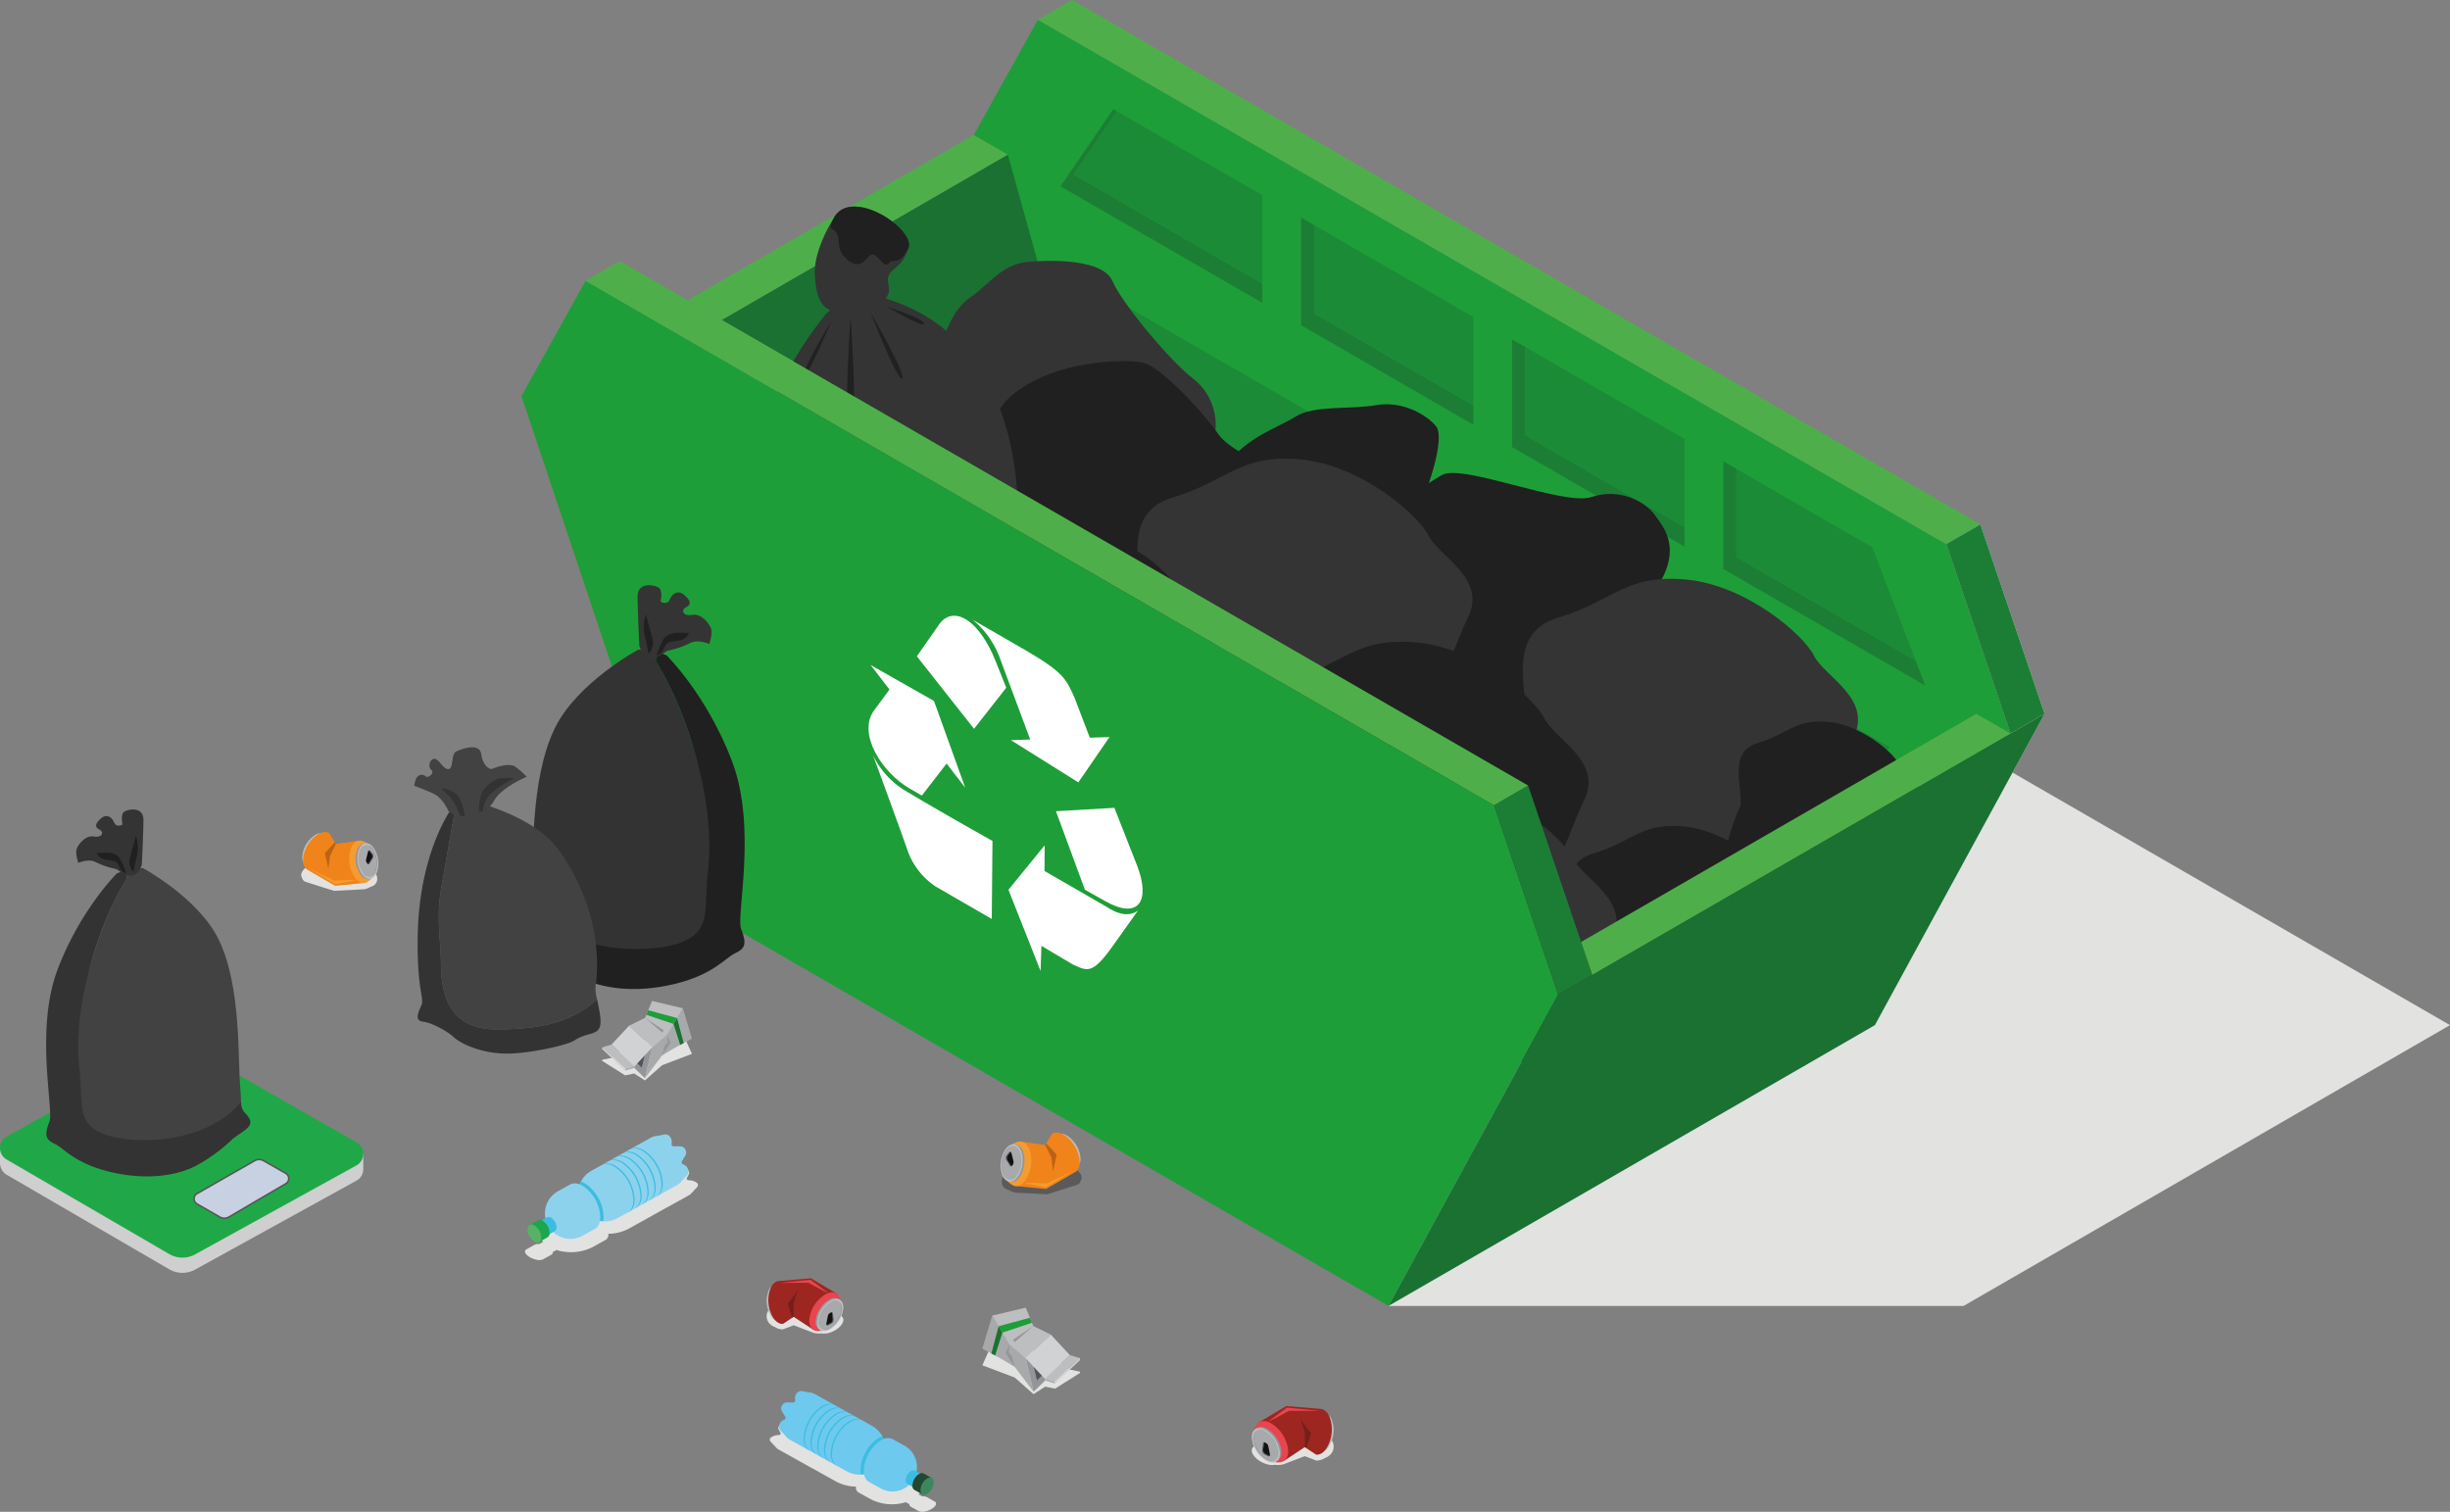 <svg xmlns="http://www.w3.org/2000/svg" width="949.21" height="585.788" viewBox="0 0 949.21 585.788">
  <rect x="0" y="0" width="949.21" height="585.788" fill="#808080" stroke="none"/>
  <g id="Grafik_2_-_Waage-Müll" data-name="Grafik 2 - Waage-Müll" transform="translate(0 0)">
    <g id="Gruppe_53182" data-name="Gruppe 53182" transform="translate(202.032 0)">
      <path id="Pfad_217416" data-name="Pfad 217416" d="M608.626,276.885l12.409-22.777-24.852-73.376-13.22,7.633,24.859,73.374L467.914,342.513l-26.441-.015-20.526-60.591-13.22,7.631,24.859,73.372L366.847,483.543H589.666l188.449-108.8Z" transform="translate(-30.937 22.463)" fill="#e2e2e1"/>
      <g id="Gruppe_53178" data-name="Gruppe 53178" transform="translate(64.401)">
        <path id="Pfad_217417" data-name="Pfad 217417" d="M407.27,264.723l23.451,13.538-15.776,9.114Z" transform="translate(-68.8 77.601)" fill="#1a7132"/>
        <g id="Gruppe_53177" data-name="Gruppe 53177" transform="translate(110.832)">
          <path id="Pfad_217418" data-name="Pfad 217418" d="M646.641,265.87,294.694,62.674l-24.846,44.675,65.733,196.543L605.767,459.877,671.5,339.244Z" transform="translate(-269.848 -55.041)" fill="#1e9e38"/>
          <g id="Gruppe_53175" data-name="Gruppe 53175" transform="translate(33.595 42.29)">
            <path id="Pfad_217419" data-name="Pfad 217419" d="M462.56,210.207v7.532l-66.8-38.558V137.459l5.13,2.953V174.6Z" transform="translate(-220.783 -48.236)" fill="#1c7e35"/>
            <path id="Pfad_217420" data-name="Pfad 217420" d="M460.527,174.85v34.186l-61.669-35.608V139.242Z" transform="translate(-218.75 -47.065)" fill="#1c8b37"/>
            <path id="Pfad_217421" data-name="Pfad 217421" d="M523.382,252.853l-78.239-45.167V165.967l5.11,2.952v34.188L519.7,243.176Z" transform="translate(-188.365 -29.521)" fill="#1c7e35"/>
            <path id="Pfad_217422" data-name="Pfad 217422" d="M517.676,242.006l-69.448-40.069V167.749l52.678,30.4Z" transform="translate(-186.339 -28.351)" fill="#1c8b37"/>
            <path id="Pfad_217423" data-name="Pfad 217423" d="M368.325,151.121v7.532l-78.2-45.142L310.578,83.6l1.436.823-16.755,24.508Z" transform="translate(-290.129 -83.596)" fill="#1c7e35"/>
            <path id="Pfad_217424" data-name="Pfad 217424" d="M366.292,116.608v34.187L293.226,108.6l16.755-24.508Z" transform="translate(-288.096 -83.27)" fill="#1c8b37"/>
            <path id="Pfad_217425" data-name="Pfad 217425" d="M413.177,181.7v7.535l-66.786-38.558V108.953l5.1,2.953v34.187Z" transform="translate(-253.194 -66.95)" fill="#1c7e35"/>
            <path id="Pfad_217426" data-name="Pfad 217426" d="M411.158,146.34v34.187l-61.691-35.6V110.736Z" transform="translate(-251.174 -65.779)" fill="#1c8b37"/>
          </g>
          <path id="Pfad_217427" data-name="Pfad 217427" d="M650.014,261.262,298.061,58.066,284.847,65.7l351.947,203.2Z" transform="translate(-260.001 -58.066)" fill="#4eaf4a"/>
          <g id="Gruppe_53176" data-name="Gruppe 53176" transform="translate(46.087 111.183)">
            <path id="Pfad_217428" data-name="Pfad 217428" d="M561.1,381.6l-3.265,5.644L341.615,262.416,297.67,125.186l8.055,4.653,40.983,127.99Z" transform="translate(-297.67 -125.186)" fill="#1c7e35"/>
            <path id="Pfad_217429" data-name="Pfad 217429" d="M603.215,301.583l-45.3,78.174-214.4-123.772L302.533,128Z" transform="translate(-294.478 -123.342)" fill="#1c8b37"/>
          </g>
          <path id="Pfad_217430" data-name="Pfad 217430" d="M510.533,180.733l-13.22,7.633,24.859,73.374,13.214-7.631Z" transform="translate(-120.52 22.463)" fill="#1c7e35"/>
        </g>
        <path id="Pfad_217431" data-name="Pfad 217431" d="M202.94,153.712,313.772,89.644l13.214,7.633L216.16,161.345Z" transform="translate(-202.94 -37.336)" fill="#4eaf4a"/>
        <path id="Pfad_217432" data-name="Pfad 217432" d="M321.747,94.252,210.921,158.32l153.238,88.473Z" transform="translate(-197.701 -34.311)" fill="#1a7132"/>
      </g>
      <g id="Gruppe_53180" data-name="Gruppe 53180" transform="translate(88.748 80.05)">
        <path id="Pfad_217433" data-name="Pfad 217433" d="M260.66,167.529c3.036-18.491,7.183-29.29,14.468-34.241s12.165-12.935,22.371-13.82,29.262-.885,32.818,7.542,22.177,30.8,31.036,37.569,10.2,17.86,7.986,24.075-5.309,18.4-28.825,16.295-74.452,23.916-79.785-7.92c-1.345-7.986-1.415-34.824-.07-29.5Z" transform="translate(-190.034 -98.056)" fill="#343434"/>
        <path id="Pfad_217434" data-name="Pfad 217434" d="M398.946,248.923c16.27,5.866-27.632-7.926-27.682-16.739s-6.288-9.869-1.345-18.834-18.066-23.141,17.415-43.84c7.9-4.6,47.41,12.1,57.975,8.513s20.512,1.484,24.43,6.783,12.326,14.675-2.523,33.022-42.211,43.2-49.587,39.872-23.847-10.641-18.682-8.776Z" transform="translate(-119.526 -65.486)" fill="#202020"/>
        <path id="Pfad_217435" data-name="Pfad 217435" d="M282.466,156.114c16.555-14.2,44.942-14.565,51.452-12.9s21.871,17.628,28.964,27.685,34.342,14.189,21.616,34.294-37.463,38.44-49.345,36.665-43.229,4.138-52.686-14.189-16.561-57.357,0-71.548Z" transform="translate(-181.602 -82.669)" fill="#202020"/>
        <g id="Gruppe_53179" data-name="Gruppe 53179" transform="translate(0)">
          <path id="Pfad_217436" data-name="Pfad 217436" d="M246.045,135.405C199.425,194.6,224.458,248,224.458,248s-8.513,9.477-6.517,12.692,6.212-1.337,15.646-1.438c63.985,2.611,88.657-31.534,88.657-31.534s8.887-1.888,7.272-7.313c-1.685-4.661-8.534-6.159-8.534-6.159s5.019-68.713-50.834-85.776c-4.2-4.163-20.887,1.986-24.1,6.936Z" transform="translate(-217.638 -92.799)" fill="#343434"/>
          <path id="Pfad_217437" data-name="Pfad 217437" d="M241.569,132.192s-3.008,41.285,0,41.285S241.569,132.192,241.569,132.192Z" transform="translate(-202.805 -89.454)" fill="#202121"/>
          <path id="Pfad_217438" data-name="Pfad 217438" d="M245.7,131.1s10.26,26.519,12.27,25.715S245.7,131.1,245.7,131.1Z" transform="translate(-199.214 -90.17)" fill="#202121"/>
          <path id="Pfad_217439" data-name="Pfad 217439" d="M240.508,133.282s-11.251,18.485-10.045,19.888S240.508,133.282,240.508,133.282Z" transform="translate(-209.278 -88.738)" fill="#202121"/>
          <path id="Pfad_217440" data-name="Pfad 217440" d="M249.464,129.763s14.877,4.829,14.468,6.634S249.464,129.763,249.464,129.763Z" transform="translate(-196.745 -91.048)" fill="#202121"/>
          <path id="Pfad_217441" data-name="Pfad 217441" d="M239.411,147.321c-.949-1.743-6.136-.755-6.732-14.769-.277-6.353,3.01-14.776,7.023-21.105,6.336-13.764,32.977,4.163,29.095,11.372-2.577,7.723-6.184,6.818-7.6,10.537-1.116,2.954,2.614,5.93-2.7,10.149C256.187,145.31,244.638,151.233,239.411,147.321Z" transform="translate(-207.774 -106.391)" fill="#343434"/>
          <path id="Pfad_217442" data-name="Pfad 217442" d="M242.75,127.016c-.943-1.739-2.78-1.307-3.383-7.635s-4.721-2.211-2.115-7.935c6.336-13.764,32.977,4.163,29.095,11.372s-5.559,3.04-7.466,5.553-4.749-4.974-7.072-3.169c-2.3,1.812-3.835,5.73-9.061,1.812Z" transform="translate(-205.323 -106.391)" fill="#202020"/>
        </g>
        <path id="Pfad_217443" data-name="Pfad 217443" d="M361.61,230.256c-14.5,2.862-7.59.745-18.135-6.5s-7.958-1.549-13.234-6.1-6.924-9.127-4.492-15.781c2.453-6.647-4.6-12.51,4.991-24.856s20.824-15.105,27.812-19.6,21.115-2.7,31.39-4.468,19.772,4.055,23.113,8.287-2.19,24.5-11.612,41.82c-9.407,17.32-34.135,26.076-39.833,27.2Z" transform="translate(-147.388 -76.039)" fill="#202020"/>
        <path id="Pfad_217444" data-name="Pfad 217444" d="M312.891,224.989c2.3-12.4-9.387-37.991,12.346-44.5s26.163-17,49.67-14.855,45.678,21.448,49.67,29.535,22.71,16.509,15.347,31.591-11.5,36.512-30.57,45.389-41.76,12.266-60.27,10.936c-18.529-1.327-49.345-11.085-46.35-27.057S312.89,224.99,312.89,224.99Z" transform="translate(-161.907 -67.685)" fill="#343434"/>
        <path id="Pfad_217445" data-name="Pfad 217445" d="M403.057,253.09c2.3-12.4-9.386-38,12.347-44.5s26.163-17,49.67-14.855,45.676,21.445,49.67,29.535,22.71,16.513,15.347,31.591-11.5,36.515-30.57,45.386-41.753,12.273-60.27,10.939-49.337-11.089-46.357-27.05,10.163-31.046,10.163-31.046Z" transform="translate(-102.717 -49.237)" fill="#343434"/>
        <path id="Pfad_217446" data-name="Pfad 217446" d="M340.042,267.806c2.294-12.405-9.392-37.993,12.339-44.5s26.163-17,49.67-14.855,45.684,21.448,49.67,29.535,22.717,16.512,15.347,31.591-11.5,36.516-30.572,45.386-41.745,12.27-60.27,10.939-49.33-11.088-46.35-27.054,10.163-31.043,10.163-31.043Z" transform="translate(-144.088 -39.576)" fill="#202020"/>
        <path id="Pfad_217447" data-name="Pfad 217447" d="M412.392,293.314c1.622-8.741-6.628-26.779,8.687-31.366s18.453-11.986,35.03-10.479S488.3,266.594,491.116,272.3s16.007,11.637,10.822,22.263-8.11,25.74-21.559,31.993a89.922,89.922,0,0,1-42.481,7.713c-13.053-.936-34.78-7.817-32.671-19.071a102.528,102.528,0,0,1,7.168-21.882Z" transform="translate(-94.582 -11.28)" fill="#202020"/>
        <path id="Pfad_217448" data-name="Pfad 217448" d="M451.379,259.609c1.262-6.815-5.157-20.877,6.787-24.446s14.378-9.341,27.286-8.166c12.929,1.183,25.109,11.784,27.3,16.229s12.478,9.078,8.43,17.365-6.315,20.062-16.79,24.932a70.084,70.084,0,0,1-33.123,6.01c-10.184-.729-27.105-6.086-25.47-14.867a80.339,80.339,0,0,1,5.581-17.057Z" transform="translate(-67.927 -27.318)" fill="#202020"/>
        <path id="Pfad_217449" data-name="Pfad 217449" d="M346.6,300.4c2.294-12.409-9.392-38,12.347-44.5s26.169-17,49.67-14.855,45.684,21.445,49.67,29.532,22.7,16.517,15.341,31.594-11.5,36.516-30.579,45.383-41.74,12.278-60.256,10.943-49.337-11.085-46.35-27.054S346.6,300.405,346.6,300.405Z" transform="translate(-139.777 -18.179)" fill="#343434"/>
        <path id="Pfad_217450" data-name="Pfad 217450" d="M268.57,224.988c-4.395-15.708-1.332-8.264,7.411-20.077s1.594-8.738,7.148-14.7c5.574-5.955,11.342-7.941,19.979-5.559s15.785-5.562,32.068,4.371,20.381,22.083,26.482,29.51,4.521,22.939,7.294,34.056-4.194,21.75-9.442,25.576-31.48-1.338-54.134-10.87c-22.634-9.538-35.084-36.138-36.8-42.307Z" transform="translate(-185.509 -55.659)" fill="#202020"/>
      </g>
      <g id="Gruppe_53181" data-name="Gruppe 53181" transform="translate(0 101.17)">
        <path id="Pfad_217451" data-name="Pfad 217451" d="M540.853,326.948l-351.947-203.2-24.844,44.675L229.8,364.973,499.973,520.952,565.712,400.32Z" transform="translate(-164.062 -116.116)" fill="#1e9e38"/>
        <path id="Pfad_217452" data-name="Pfad 217452" d="M404.746,241.811l-13.22,7.631,24.859,73.372,13.22-7.633Z" transform="translate(-14.735 -38.61)" fill="#1c7e35"/>
        <path id="Pfad_217453" data-name="Pfad 217453" d="M544.227,322.342,192.28,119.141l-13.22,7.633,351.947,203.2Z" transform="translate(-154.216 -119.141)" fill="#4eaf4a"/>
        <path id="Pfad_217454" data-name="Pfad 217454" d="M621.035,225.029l-188.448,108.8L366.847,454.464,555.3,345.661Z" transform="translate(-30.936 -49.627)" fill="#1a7132"/>
        <path id="Pfad_217455" data-name="Pfad 217455" d="M411.9,313.434l153.127-88.4,13.212,7.631L416.228,326.2Z" transform="translate(-1.358 -49.627)" fill="#4eaf4a"/>
      </g>
    </g>
    <g id="Gruppe_53183" data-name="Gruppe 53183" transform="translate(336.493 238.581)">
      <path id="Pfad_217456" data-name="Pfad 217456" d="M278.7,245.9,256.54,217.814l8.751-12.535c5.389-7.257,15.291-2.019,21.9,14.751.971,2.418,3.982,9.952,3.982,9.952L278.7,245.9Z" transform="translate(-237.812 -202.094)" fill="#fff"/>
      <path id="Pfad_217457" data-name="Pfad 217457" d="M289.074,248.343l22.633-1.319,8.9,22.626c5.12,13.5.53,20.908-12.551,13.471-1.883-1.077-7.771-4.37-7.771-4.37l-11.209-30.406Z" transform="translate(-216.456 -172.598)" fill="#fff"/>
      <path id="Pfad_217458" data-name="Pfad 217458" d="M284.384,249.669l26.128,16.368,12.066-17.552-7.622.232-6-15.692c-3.338-7.121-3.924-9.546-19.981-18.809l-19.351-11.175a34.966,34.966,0,0,1,10.543,14.981l11.7,31.417Z" transform="translate(-229.222 -201.473)" fill="#fff"/>
      <path id="Pfad_217459" data-name="Pfad 217459" d="M292,255.793l-14.039,17.231,12.449,31.467.326-9.738L302.961,302c5.594,2.47,7.454,4.037,15.483-7.29l9.7-13.639c-4.241,3.174-9.608.253-11.751-1.2l-24.46-14.123.068-9.952Z" transform="translate(-223.748 -166.843)" fill="#fff"/>
      <path id="Pfad_217460" data-name="Pfad 217460" d="M282.692,261.142l-12.1-33.6-24.538-13.919,7.3,9.5-6.225,8.451c-6.045,9.033,3.417,23.771,14.029,29.894L265.9,264.2l9.586-12.41,7.206,9.349Z" transform="translate(-245.234 -194.525)" fill="#fff"/>
      <path id="Pfad_217461" data-name="Pfad 217461" d="M292.574,267.934l-.27,30.233L270.6,285.621a28.079,28.079,0,0,1-11.107-14.512c-3.1-8.965-13.215-36.4-13.215-36.4a32.7,32.7,0,0,0,11.773,13.3c14.029,8.486,34.528,19.921,34.528,19.921Z" transform="translate(-244.552 -180.681)" fill="#fff"/>
    </g>
    <g id="Gruppe_53187" data-name="Gruppe 53187" transform="translate(160.5 226.752)">
      <g id="Gruppe_53185" data-name="Gruppe 53185" transform="translate(40.918)">
        <g id="Gruppe_53184" data-name="Gruppe 53184" transform="translate(0 24.937)">
          <path id="Pfad_217462" data-name="Pfad 217462" d="M227.681,327.514c11.431-4.708,9.314-18.823,10.87-32.875s-3.538-28.392-9.763-48.621-14.006-31.447-14.006-31.447l.492-3.717-7.176-.846s-23.873,12.816-32.461,30.643c-9.656,20.047-8,50.632-9.154,63.172-.373,4.045-.32,9.157-.5,13.577,19.866,20.482,51.714,14.224,61.692,10.116Z" transform="translate(-162.185 -210.008)" fill="#333"/>
          <path id="Pfad_217463" data-name="Pfad 217463" d="M171.122,325.106c1.027.772,6.956,7.072,15.93,11.642,8.405,4.28,21.3,6.16,36.5,2.513,15.167-3.641,19.777-10.181,23.471-11.892,3.765-1.744,4.784-3.47,2.365-9.518-1.981-4.951,6.323-39.174-3.532-65.007s-25.369-40.976-25.369-40.976l-3.7-1.348-.492,3.717s7.781,11.216,14.006,31.447,7.779,36.211,6.223,50.264,1.494,22.356-9.937,27.062c-9.979,4.108-41.984,6.069-58.895-13.452-.128,3.185-1.345,4.1-2.566,5.528-3.848,4.492.707,6.048,6,10.02Z" transform="translate(-163.692 -209.673)" fill="#202020"/>
        </g>
        <path id="Pfad_217464" data-name="Pfad 217464" d="M191.911,218.468s-.689-14.087-.692-19.058c-.005-5.938,6.561-4.6,8.219-3.5s.691,5.432.691,5.432,2.6,1.557,3.613-.928,3.371-3.512,5.364-1.834c2.624,2.21,3.126,3.8.916,4.907s-1.191,3.619,2.4,2.965,6.767,3.591,7.32,5.524-.737,5.748-.737,5.748-4.318-1.988-7.411-.361a35.155,35.155,0,0,1-8.743,2.968c-1.251.432-7.968,7.25-10.936-1.864Z" transform="translate(-145.62 -194.954)" fill="#343434"/>
        <path id="Pfad_217465" data-name="Pfad 217465" d="M195.665,214.8a39.642,39.642,0,0,1,2.486-5.907c1.449-2.667,4.868-2.945,6.525-2.806a23.789,23.789,0,0,0,3.522-.028,4.171,4.171,0,0,1-3.108,2.834c-2.589.648-5.162.234-6.093,2.289-1.047,2.309-1.572,3.283-3.333,3.616Z" transform="translate(-142.701 -187.666)" fill="#202020"/>
        <path id="Pfad_217466" data-name="Pfad 217466" d="M193.487,201.717a16.6,16.6,0,0,0-.393,8.8c.828,3.04,1.428,6.55,1.428,6.55a6.03,6.03,0,0,0,1.557-5.721c-.933-3.391-2.594-9.632-2.594-9.632Z" transform="translate(-144.667 -190.513)" fill="#202020"/>
      </g>
      <g id="Gruppe_53186" data-name="Gruppe 53186" transform="translate(0 62.804)">
        <path id="Pfad_217467" data-name="Pfad 217467" d="M145.554,280.4c-1.857,11.052,0,20.3,0,27.769,0,13.21,3.588,26.095,21.491,26.095,17.781,0,29.485-2.99,39-11.624a16.81,16.81,0,0,1-.6-5.135c.562-2.859,3.956-27.019-14.009-52.388-10.852-15.324-37.891-20.227-37.891-20.227l-3.253,3.33a10.632,10.632,0,0,1,.4,2.886s-3.28,18.241-5.137,29.293Z" transform="translate(-135.223 -224.977)" fill="#424242"/>
        <path id="Pfad_217468" data-name="Pfad 217468" d="M139.8,297.093c-.3,20.868,2.64,23.731,1.463,26.452s-2.876,6.036.636,6.43,9.541,3.86,11.481,5.673c3.87,3.618,12.745,6.952,22.156,6.676,8.693-.255,22.328-3.3,24.972-5.074,4.615-3.089,8.463-1.975,9.775-5.047.959-2.248-.186-7-.989-10.888-9.51,8.634-21.215,11.624-39,11.624-17.9,0-21.491-12.884-21.491-26.095,0-7.467-1.857-16.717,0-27.769s5.137-29.293,5.137-29.293a10.622,10.622,0,0,0-.4-2.886l-.85.87s-12.43,16.926-12.891,49.327Z" transform="translate(-138.473 -223.658)" fill="#333"/>
        <path id="Pfad_217469" data-name="Pfad 217469" d="M152.209,257.515s-2.067-4.94-5.708-6.647-7.51-3.073-7.51-3.073.265-2.732,1.327-3.641a2.211,2.211,0,0,1,3.111,0c1.024.8,3.547-1.365,2.172-2.5s-.692-4.211,1.128-4.323,3.338,4.1,5.481,3.982.891-5.8,3.053-6.828,8.99-3.528,9.672,1.024,3.3,6.146,4.323,5.69,6.487-2.5,8.875-.8a35.141,35.141,0,0,1,4.438,3.87s-10,4.191-12.745,9.424S156.55,262,152.207,257.515Z" transform="translate(-138.99 -232.868)" fill="#424242"/>
        <path id="Pfad_217470" data-name="Pfad 217470" d="M154.154,253.027s-.293-6.314,2.122-8.917,4.55-3.962,7.337-4.043a41.441,41.441,0,0,1,4.179.036s-6.825,3.449-9.845,6.917a10.777,10.777,0,0,0-2.374,6h-1.42Z" transform="translate(-129.042 -228.161)" fill="#333"/>
        <path id="Pfad_217471" data-name="Pfad 217471" d="M145.227,242.5a22.38,22.38,0,0,1,5.114,5.432,30.164,30.164,0,0,1,2.317,5.155l1.764.277s-.278-5.107-2.693-7.986-6.5-2.879-6.5-2.879Z" transform="translate(-134.895 -226.548)" fill="#333"/>
      </g>
    </g>
    <g id="Gruppe_53190" data-name="Gruppe 53190" transform="translate(387.664 438.811)">
      <path id="Pfad_217472" data-name="Pfad 217472" d="M302.029,330.844a8.244,8.244,0,0,0-2.006-.358,7.139,7.139,0,0,0-3.672-.026l-2.664,2.405-9.341-.726,0,.018c-.066,0-.131-.022-.2-.026a1.419,1.419,0,0,0-.171-.018,8.783,8.783,0,0,0-2.93.608,5.149,5.149,0,0,0-2.624.928c-2,1.416-2.627,3.909-1.382,5.571a3.5,3.5,0,0,0,2.1,1.277,7.094,7.094,0,0,0,2.392.976.176.176,0,0,0,.053,0l.018,0c.131.022.272.008.411.022l-.008.026,12,.625,11.325-3.581a2.224,2.224,0,0,0,1.67-1.789,1.667,1.667,0,0,0,.359-1.128c-.066-1.792-2.453-3.949-5.331-4.81Z" transform="translate(-275.947 -318.203)" fill="#010101" opacity="0.3"/>
      <g id="Gruppe_53188" data-name="Gruppe 53188" transform="translate(19.933 0.479)">
        <path id="Pfad_217473" data-name="Pfad 217473" d="M289.418,324.083a4.125,4.125,0,0,0-.9,2.917,11.452,11.452,0,0,0,5.334,8.832,4.206,4.206,0,0,0,2.995.555l.056.088.6-.368a3.6,3.6,0,0,0,1.443-3.363,11.406,11.406,0,0,0-5.331-8.824,3.634,3.634,0,0,0-3.656-.293l-.6.368.053.088Z" transform="translate(-287.922 -323.26)" fill="#bababa"/>
        <path id="Pfad_217474" data-name="Pfad 217474" d="M293.254,324.136a11.411,11.411,0,0,1,5.331,8.824c.066,3.283-2.216,4.675-5.09,3.083a11.382,11.382,0,0,1-5.334-8.819c-.07-3.293,2.221-4.67,5.094-3.086Z" transform="translate(-288.159 -323.115)" fill="#cdcccc"/>
        <path id="Pfad_217475" data-name="Pfad 217475" d="M296.469,329.2a3.139,3.139,0,0,1-5.089,3.083c.227-.174,4.592,2.584,5.09-3.083Z" transform="translate(-286.044 -319.358)" fill="#fff"/>
      </g>
      <path id="Pfad_217476" data-name="Pfad 217476" d="M279.512,343.705l12,1.15,11.325-6.573c1.107-.664,1.766-2.059,1.723-4.014a13.543,13.543,0,0,0-6.349-10.512c-1.718-.941-3.258-1.01-4.355-.349l-2.662,4.411-9.341-1.333L279.512,343.7Z" transform="translate(-273.902 -322.971)" fill="#f08319"/>
      <path id="Pfad_217477" data-name="Pfad 217477" d="M286.563,326.146l2.412,4.938.626,5.228,1.39-6.444-4.043-4.347Z" transform="translate(-269.274 -321.296)" fill="#ba6217"/>
      <path id="Pfad_217478" data-name="Pfad 217478" d="M290.369,336.918l10.5-5.046-10.726,6.493s-8.592-1.605-8.571-1.776,8.8.328,8.8.328Z" transform="translate(-272.551 -317.127)" fill="#f59b2f"/>
      <path id="Pfad_217479" data-name="Pfad 217479" d="M283.368,325.066c-1.128-.1-3.472,1.123-4.521,2.5a12.337,12.337,0,0,0-1.5,11.112,7.138,7.138,0,0,0,3.586,3.555.17.17,0,0,0,.053.008l.018,0h0c1.378.394,2.939-.245,4.264-1.96a13.549,13.549,0,0,0,1.645-12.182c-.779-1.888-2.016-2.907-3.368-3a1.453,1.453,0,0,0-.171-.035Z" transform="translate(-275.79 -321.599)" fill="#f59b2f"/>
      <g id="Gruppe_53189" data-name="Gruppe 53189" transform="translate(0 4.545)">
        <path id="Pfad_217480" data-name="Pfad 217480" d="M281.1,325.828a4.1,4.1,0,0,0-2.515,1.715,11.373,11.373,0,0,0-1.39,10.219,4.12,4.12,0,0,0,1.984,2.312l-.018.106.7.1a3.622,3.622,0,0,0,3.235-1.714,11.459,11.459,0,0,0,1.382-10.219,3.627,3.627,0,0,0-2.662-2.518l-.709-.1-.013.1Z" transform="translate(-275.849 -325.708)" fill="#939599"/>
        <path id="Pfad_217481" data-name="Pfad 217481" d="M284.053,328.245a11.4,11.4,0,0,1-1.386,10.227c-2.008,2.592-4.648,2.243-5.9-.8a11.412,11.412,0,0,1,1.382-10.214c2.016-2.606,4.661-2.248,5.9.787Z" transform="translate(-276.126 -325.715)" fill="#bdbec0"/>
        <path id="Pfad_217482" data-name="Pfad 217482" d="M281.333,326.19a3.374,3.374,0,0,0-2.688,1.562,10.185,10.185,0,0,0-1.246,9.174,3.379,3.379,0,0,0,2.177,2.216c-1.035-.04-2-.808-2.6-2.278a10.252,10.252,0,0,1,1.242-9.174A3.142,3.142,0,0,1,281.333,326.19Z" transform="translate(-275.947 -325.44)" fill="#939599"/>
        <path id="Pfad_217483" data-name="Pfad 217483" d="M281.166,326.167a3.389,3.389,0,0,1,2.173,2.216,10.223,10.223,0,0,1-1.232,9.179,2.541,2.541,0,0,1-4.875-.659,10.2,10.2,0,0,1,1.246-9.174,3.378,3.378,0,0,1,2.688-1.562Z" transform="translate(-275.78 -325.418)" fill="#a7a9ab"/>
      </g>
      <path id="Pfad_217484" data-name="Pfad 217484" d="M279.258,327.563a.587.587,0,0,0-.3.227l-.893,1.158a1.724,1.724,0,0,0-.149,1.714l1.408,2.256a.894.894,0,0,0,.152.174.456.456,0,0,1-.555-.227l-1.413-2.259a1.725,1.725,0,0,1,.149-1.715l.9-1.163c.214-.285.49-.336.7-.166Z" transform="translate(-275.323 -320.02)" fill="#53545a"/>
      <path id="Pfad_217485" data-name="Pfad 217485" d="M279.095,327.524a.858.858,0,0,1,.272.454l.77,3.069a1.8,1.8,0,0,1-.262,1.421l-.262.35a.645.645,0,0,1-.293.235.839.839,0,0,1-.152-.174l-1.408-2.256a1.724,1.724,0,0,1,.149-1.714l.893-1.158a.591.591,0,0,1,.3-.227Z" transform="translate(-275.16 -319.982)" fill="#121215"/>
    </g>
    <g id="Gruppe_53193" data-name="Gruppe 53193" transform="translate(484.98 544.799)">
      <path id="Pfad_217486" data-name="Pfad 217486" d="M365.83,396.113A3.785,3.785,0,0,0,364.6,395.1a4.558,4.558,0,0,0-2.99-1.34l-13.381-.643-10.6,3.654.025.025c-.118.046-.255.075-.363.126,0,0-.008,0-.012.008a.258.258,0,0,1-.046.02,3.584,3.584,0,0,0-1.433,1.57,1.8,1.8,0,0,0-.911,1.784c.176,1.946,2.753,4.239,5.76,5.12a6.729,6.729,0,0,0,3.166.25,9.48,9.48,0,0,0,3.2-.151.469.469,0,0,0,.151-.058c.058-.022.1-.055.154-.075l.022.022,8.072-3.086,4.4,1.683a5.644,5.644,0,0,0,3.387-.964,4.874,4.874,0,0,0,1.565-.853,4.432,4.432,0,0,0,1.068-6.076Z" transform="translate(-334.874 -382.911)" fill="#e2e2e1"/>
      <g id="Gruppe_53191" data-name="Gruppe 53191" transform="translate(22.307 2.607)">
        <path id="Pfad_217487" data-name="Pfad 217487" d="M351.668,403.308a4.192,4.192,0,0,1-2.105-2.314,11.7,11.7,0,0,1,1.065-10.507,4.214,4.214,0,0,1,2.528-1.837l.017-.113.722.08a3.729,3.729,0,0,1,2.811,2.481,11.723,11.723,0,0,1-1.068,10.515,3.711,3.711,0,0,1-3.262,1.87l-.717-.071.012-.1Z" transform="translate(-348.055 -388.523)" fill="#bababa"/>
        <path id="Pfad_217488" data-name="Pfad 217488" d="M355.2,401.539a11.646,11.646,0,0,0,1.068-10.5c-1.383-3.069-4.1-3.354-6.073-.623a11.693,11.693,0,0,0-1.065,10.512c1.378,3.069,4.1,3.344,6.068.615Z" transform="translate(-348.341 -388.525)" fill="#cdcccc"/>
        <path id="Pfad_217489" data-name="Pfad 217489" d="M355.533,391.039a3.218,3.218,0,0,0-6.073-.623C349.756,390.474,352.584,386.007,355.533,391.039Z" transform="translate(-347.606 -388.529)" fill="#fff"/>
      </g>
      <path id="Pfad_217490" data-name="Pfad 217490" d="M336.534,393.278l10.6-6.323,13.381,1.111c1.3.129,2.526,1.128,3.354,2.965a13.955,13.955,0,0,1-1.274,12.53c-1.183,1.628-2.581,2.364-3.88,2.23l-4.4-2.915-8.072,5.337-9.714-14.935Z" transform="translate(-333.784 -386.955)" fill="#9d2620"/>
      <path id="Pfad_217491" data-name="Pfad 217491" d="M347.924,400.829l.066-5.637-1.713-5.12,4.115,5.362-1.847,5.8Z" transform="translate(-327.387 -384.909)" fill="#121215" opacity="0.3"/>
      <path id="Pfad_217492" data-name="Pfad 217492" d="M346.78,388.562l11.937.063-12.78-1.3s-7.259,5.249-7.158,5.4,8-4.159,8-4.159Z" transform="translate(-332.311 -386.715)" fill="#e9444f"/>
      <path id="Pfad_217493" data-name="Pfad 217493" d="M346.781,406.11c-1,.606-3.7.475-5.283-.326a12.667,12.667,0,0,1-6.265-9.639A7.333,7.333,0,0,1,337,391.28a.236.236,0,0,0,.046-.03.089.089,0,0,0,.012-.022h0c1.1-.964,2.828-1.06,4.815-.046a13.906,13.906,0,0,1,6.861,10.55c.109,2.1-.593,3.591-1.8,4.269a.432.432,0,0,1-.151.109Z" transform="translate(-334.642 -384.652)" fill="#e9444f"/>
      <g id="Gruppe_53192" data-name="Gruppe 53192" transform="translate(0 8.108)">
        <path id="Pfad_217494" data-name="Pfad 217494" d="M344.1,405.109a4.263,4.263,0,0,1-3.094-.475,11.686,11.686,0,0,1-5.751-8.862,4.179,4.179,0,0,1,.818-3.007l-.063-.1.606-.384a3.715,3.715,0,0,1,3.754.167,11.674,11.674,0,0,1,5.755,8.857,3.706,3.706,0,0,1-1.365,3.5l-.606.393-.055-.093Z" transform="translate(-334.634 -391.85)" fill="#939599"/>
        <path id="Pfad_217495" data-name="Pfad 217495" d="M345.755,401.55a11.643,11.643,0,0,0-5.76-8.866c-2.995-1.529-5.291-.033-5.112,3.333a11.661,11.661,0,0,0,5.76,8.854c3.007,1.529,5.291.041,5.112-3.32Z" transform="translate(-334.874 -391.695)" fill="#bdbec0"/>
        <path id="Pfad_217496" data-name="Pfad 217496" d="M343.948,403.919a3.488,3.488,0,0,1-3.171-.263,10.435,10.435,0,0,1-5.17-7.956,3.461,3.461,0,0,1,1.04-3.011c-.944.494-1.5,1.628-1.411,3.25a10.433,10.433,0,0,0,5.17,7.951C341.856,404.633,343.116,404.586,343.948,403.919Z" transform="translate(-334.642 -391.3)" fill="#939599"/>
        <path id="Pfad_217497" data-name="Pfad 217497" d="M343.8,404.026a3.48,3.48,0,0,0,1.044-3.012,10.454,10.454,0,0,0-5.162-7.951,2.6,2.6,0,0,0-4.222,2.745,10.439,10.439,0,0,0,5.17,7.956,3.493,3.493,0,0,0,3.171.263Z" transform="translate(-334.495 -391.407)" fill="#a7a9ab"/>
      </g>
      <path id="Pfad_217498" data-name="Pfad 217498" d="M340.264,400.667a.715.715,0,0,1-.373-.083l-1.34-.686a1.762,1.762,0,0,1-.89-1.521l.313-2.715a.729.729,0,0,1,.066-.217.449.449,0,0,0-.412.442l-.321,2.723a1.788,1.788,0,0,0,.893,1.521l1.34.681c.326.171.606.088.722-.146Z" transform="translate(-333.279 -381.381)" fill="#53545a"/>
      <path id="Pfad_217499" data-name="Pfad 217499" d="M340.123,400.668a.856.856,0,0,0,.046-.543l-.626-3.182a1.868,1.868,0,0,0-.868-1.2l-.4-.209a.643.643,0,0,0-.371-.083.744.744,0,0,0-.066.217l-.313,2.715a1.764,1.764,0,0,0,.89,1.521l1.34.686a.709.709,0,0,0,.373.083Z" transform="translate(-333.138 -381.381)" fill="#121215"/>
    </g>
    <g id="Gruppe_53194" data-name="Gruppe 53194" transform="translate(380.593 506.669)">
      <path id="Pfad_217500" data-name="Pfad 217500" d="M309.612,384.086l-3.833-.767-7.414-5.332-6.763-2.215L288.685,371l-13,2.062-3.833,8.574,12.579,4.764,7.262,6.434,4.514-2.919,3.833.774,9.73-6.137-.164-.464Z" transform="translate(-271.857 -359.301)" fill="#e2e2e1"/>
      <path id="Pfad_217501" data-name="Pfad 217501" d="M287.115,383.532l9.73-9.162-6.763-3.308-2.915-7.126-13,3.079,6.356,11.609Z" transform="translate(-270.338 -363.936)" fill="#bdbec0"/>
      <path id="Pfad_217502" data-name="Pfad 217502" d="M286.878,368.238l-7.244,6.243-.583-.957Z" transform="translate(-267.134 -361.112)" fill="#939599"/>
      <path id="Pfad_217503" data-name="Pfad 217503" d="M291.7,395.307l-3.064-13L282.366,377l-6.676-11.2-3.833,12.8,7.289,3.939,5.289,3.171Z" transform="translate(-271.857 -362.716)" fill="#a7a9ab"/>
      <path id="Pfad_217504" data-name="Pfad 217504" d="M280.858,381.262l-1.186-4.214-1.231-1.309.348-3.182-1.484,3.288Z" transform="translate(-268.28 -358.276)" fill="#939599"/>
      <path id="Pfad_217505" data-name="Pfad 217505" d="M275.408,379.63l2.834-8.862-1.479-2.483-2.795,10.558Z" transform="translate(-270.47 -361.081)" fill="#1a7132"/>
      <path id="Pfad_217506" data-name="Pfad 217506" d="M288.588,368.238l-11.453,3.83-1.479-2.483,12.139-3.28Z" transform="translate(-269.363 -362.381)" fill="#1e9e38"/>
      <path id="Pfad_217507" data-name="Pfad 217507" d="M289.4,387.337l9.727-9.142-7.414-7.959-9.73,9.162Z" transform="translate(-265.208 -359.801)" fill="#d1d2d4"/>
      <path id="Pfad_217508" data-name="Pfad 217508" d="M290.29,385.338l9.733-9.154-3.833-1.145-9.727,9.142Z" transform="translate(-262.268 -356.646)" fill="#bdbec0"/>
      <path id="Pfad_217509" data-name="Pfad 217509" d="M285.049,388.761l-3.065-13,3.071,3.285,1.28,5.433,1.989-1.923,1.077,1.145.161.7Z" transform="translate(-265.208 -356.17)" fill="#939599"/>
      <path id="Pfad_217510" data-name="Pfad 217510" d="M285.119,383.182l-1.281-5.433,3.27,3.51Z" transform="translate(-263.991 -354.868)" fill="#53545a"/>
      <path id="Pfad_217511" data-name="Pfad 217511" d="M290.457,382.411l-.167-.7-3.827-1.156.161.7Z" transform="translate(-262.268 -353.023)" fill="#a7a9ab"/>
      <path id="Pfad_217512" data-name="Pfad 217512" d="M298.67,376.42l-.164-.689-9.733,9.154.167.7Z" transform="translate(-260.752 -356.193)" fill="#d1d2d4"/>
    </g>
    <g id="Gruppe_53195" data-name="Gruppe 53195" transform="translate(233.25 387.835)">
      <path id="Pfad_217513" data-name="Pfad 217513" d="M182.911,311.13l8.937,5.637,3.522-.711,4.146,2.68,6.671-5.909,11.554-4.375-3.522-7.875-11.937-1.9-2.679,4.386L193.39,305.1l-6.81,4.9-3.522.7-.151.426Z" transform="translate(-182.908 -287.939)" fill="#e2e2e1"/>
      <path id="Pfad_217514" data-name="Pfad 217514" d="M198.175,310.2l-8.937-8.415,6.212-3.038,2.679-6.546,11.935,2.828-5.837,10.664Z" transform="translate(-178.752 -292.197)" fill="#bdbec0"/>
      <path id="Pfad_217515" data-name="Pfad 217515" d="M192.988,296.149l6.652,5.733.537-.88Z" transform="translate(-176.291 -289.603)" fill="#939599"/>
      <path id="Pfad_217516" data-name="Pfad 217516" d="M192.934,321.012l2.814-11.937,5.758-4.883,6.131-10.288,3.522,11.754-6.7,3.618L199.6,312.19Z" transform="translate(-176.326 -291.076)" fill="#a7a9ab"/>
      <path id="Pfad_217517" data-name="Pfad 217517" d="M196.961,308.113l1.09-3.871,1.13-1.2-.318-2.925,1.363,3.021Z" transform="translate(-173.682 -286.999)" fill="#939599"/>
      <path id="Pfad_217518" data-name="Pfad 217518" d="M202.23,306.613l-2.6-8.14,1.358-2.281,2.568,9.7Z" transform="translate(-171.933 -289.574)" fill="#1a7132"/>
      <path id="Pfad_217519" data-name="Pfad 217519" d="M193.275,296.149l10.52,3.518,1.358-2.281-11.148-3.013Z" transform="translate(-176.102 -290.768)" fill="#1e9e38"/>
      <path id="Pfad_217520" data-name="Pfad 217520" d="M194.059,313.691l-8.932-8.4,6.81-7.31,8.937,8.415Z" transform="translate(-181.451 -288.399)" fill="#d1d2d4"/>
      <path id="Pfad_217521" data-name="Pfad 217521" d="M191.941,311.856,183,303.448l3.522-1.052,8.932,8.4Z" transform="translate(-182.847 -285.502)" fill="#bdbec0"/>
      <path id="Pfad_217522" data-name="Pfad 217522" d="M194.577,315l2.814-11.937-2.821,3.018-1.176,4.989-1.827-1.766-.991,1.052-.146.639Z" transform="translate(-177.969 -285.064)" fill="#939599"/>
      <path id="Pfad_217523" data-name="Pfad 217523" d="M192.944,309.874l1.176-4.989-3,3.224Z" transform="translate(-177.519 -283.868)" fill="#53545a"/>
      <path id="Pfad_217524" data-name="Pfad 217524" d="M188.3,309.167l.154-.639,3.513-1.062-.146.639Z" transform="translate(-179.365 -282.173)" fill="#a7a9ab"/>
      <path id="Pfad_217525" data-name="Pfad 217525" d="M182.91,303.664l.151-.633,8.94,8.408-.154.639Z" transform="translate(-182.907 -285.085)" fill="#d1d2d4"/>
    </g>
    <g id="Gruppe_53198" data-name="Gruppe 53198" transform="translate(116.677 322.384)">
      <path id="Pfad_217526" data-name="Pfad 217526" d="M117.611,260.181a7.891,7.891,0,0,1,1.912-.341,6.772,6.772,0,0,1,3.5-.025l2.536,2.289,8.894-.691,0,.017c.063,0,.124-.022.187-.025a1.339,1.339,0,0,1,.162-.017,8.362,8.362,0,0,1,2.79.578,4.917,4.917,0,0,1,2.5.883c1.907,1.348,2.5,3.722,1.315,5.3a3.331,3.331,0,0,1-2,1.216,6.756,6.756,0,0,1-2.278.929.159.159,0,0,1-.05,0l-.017,0c-.124.02-.258.008-.391.02l.008.025-11.425.595-10.784-3.409a2.119,2.119,0,0,1-1.59-1.7,1.583,1.583,0,0,1-.341-1.073c.063-1.706,2.336-3.76,5.075-4.58Z" transform="translate(-112.534 -248.147)" fill="#e2e2e1"/>
      <g id="Gruppe_53196" data-name="Gruppe 53196" transform="translate(0.427 0.453)">
        <path id="Pfad_217527" data-name="Pfad 217527" d="M121.871,253.744a3.931,3.931,0,0,1,.853,2.776,10.9,10.9,0,0,1-5.079,8.41,4.01,4.01,0,0,1-2.852.528l-.055.083-.57-.35a3.429,3.429,0,0,1-1.375-3.2,10.856,10.856,0,0,1,5.075-8.4,3.454,3.454,0,0,1,3.48-.278l.57.35-.05.083Z" transform="translate(-112.792 -252.959)" fill="#bababa"/>
        <path id="Pfad_217528" data-name="Pfad 217528" d="M118.217,253.794a10.864,10.864,0,0,0-5.075,8.4c-.063,3.127,2.11,4.451,4.845,2.935a10.835,10.835,0,0,0,5.079-8.4c.066-3.134-2.115-4.446-4.85-2.939Z" transform="translate(-112.564 -252.821)" fill="#cdcccc"/>
        <path id="Pfad_217529" data-name="Pfad 217529" d="M113.141,258.618a2.989,2.989,0,0,0,4.847,2.935c-.217-.167-4.371,2.46-4.845-2.935Z" transform="translate(-112.564 -249.244)" fill="#fff"/>
      </g>
      <path id="Pfad_217530" data-name="Pfad 217530" d="M136.819,272.427l-11.425,1.095-10.784-6.258c-1.054-.633-1.681-1.961-1.64-3.822a12.892,12.892,0,0,1,6.045-10.008c1.637-.895,3.1-.962,4.146-.333l2.536,4.2,8.894-1.269,2.226,16.4Z" transform="translate(-112.249 -252.686)" fill="#f08319"/>
      <path id="Pfad_217531" data-name="Pfad 217531" d="M122.324,255.707l-2.3,4.7-.595,4.979-1.324-6.137,3.85-4.138Z" transform="translate(-108.875 -251.093)" fill="#ba6217"/>
      <path id="Pfad_217532" data-name="Pfad 217532" d="M124.312,265.964l-10-4.8,10.212,6.182s8.181-1.527,8.16-1.69-8.377.311-8.377.311Z" transform="translate(-111.365 -247.122)" fill="#f59b2f"/>
      <path id="Pfad_217533" data-name="Pfad 217533" d="M127.863,254.679c1.073-.1,3.306,1.07,4.305,2.382a11.753,11.753,0,0,1,1.433,10.58,6.788,6.788,0,0,1-3.414,3.384.158.158,0,0,1-.05.008l-.017,0h0c-1.312.374-2.8-.234-4.06-1.865a12.892,12.892,0,0,1-1.565-11.6c.74-1.8,1.92-2.768,3.205-2.861a1.114,1.114,0,0,1,.162-.033Z" transform="translate(-105.166 -251.38)" fill="#f59b2f"/>
      <g id="Gruppe_53197" data-name="Gruppe 53197" transform="translate(21.083 4.325)">
        <path id="Pfad_217534" data-name="Pfad 217534" d="M129.094,255.406a3.908,3.908,0,0,1,2.394,1.632,10.828,10.828,0,0,1,1.324,9.73,3.922,3.922,0,0,1-1.89,2.2l.017.1-.671.091a3.453,3.453,0,0,1-3.081-1.632,10.909,10.909,0,0,1-1.315-9.73,3.457,3.457,0,0,1,2.536-2.4l.674-.1.013.1Z" transform="translate(-125.262 -255.291)" fill="#939599"/>
        <path id="Pfad_217535" data-name="Pfad 217535" d="M126.277,257.706a10.858,10.858,0,0,0,1.32,9.738c1.912,2.468,4.426,2.135,5.617-.762a10.868,10.868,0,0,0-1.315-9.725c-1.92-2.481-4.438-2.14-5.62.749Z" transform="translate(-124.998 -255.297)" fill="#bdbec0"/>
        <path id="Pfad_217536" data-name="Pfad 217536" d="M127.5,255.75a3.218,3.218,0,0,1,2.561,1.486,9.7,9.7,0,0,1,1.186,8.735,3.216,3.216,0,0,1-2.074,2.11,2.992,2.992,0,0,0,2.478-2.168,9.76,9.76,0,0,0-1.183-8.735A2.99,2.99,0,0,0,127.5,255.75Z" transform="translate(-123.796 -255.036)" fill="#939599"/>
        <path id="Pfad_217537" data-name="Pfad 217537" d="M128.535,255.728a3.225,3.225,0,0,0-2.069,2.11,9.732,9.732,0,0,0,1.174,8.74,2.42,2.42,0,0,0,4.643-.628,9.7,9.7,0,0,0-1.186-8.735,3.211,3.211,0,0,0-2.561-1.486Z" transform="translate(-124.836 -255.014)" fill="#a7a9ab"/>
      </g>
      <path id="Pfad_217538" data-name="Pfad 217538" d="M128.413,257.056a.562.562,0,0,1,.283.217l.85,1.1a1.637,1.637,0,0,1,.141,1.632l-1.34,2.148a.811.811,0,0,1-.146.166.435.435,0,0,0,.528-.215l1.345-2.152a1.641,1.641,0,0,0-.141-1.632l-.858-1.108c-.2-.27-.467-.321-.663-.157Z" transform="translate(-102.249 -249.876)" fill="#53545a"/>
      <path id="Pfad_217539" data-name="Pfad 217539" d="M128.739,257.02a.821.821,0,0,0-.258.432l-.732,2.924a1.724,1.724,0,0,0,.25,1.353l.25.333a.638.638,0,0,0,.278.225.915.915,0,0,0,.146-.166l1.34-2.148a1.64,1.64,0,0,0-.141-1.632l-.85-1.1a.562.562,0,0,0-.283-.217Z" transform="translate(-102.575 -249.84)" fill="#121215"/>
    </g>
    <g id="Gruppe_53201" data-name="Gruppe 53201" transform="translate(297.007 495.302)">
      <path id="Pfad_217540" data-name="Pfad 217540" d="M222.13,365.653a3.543,3.543,0,0,1,1.155-.951,4.277,4.277,0,0,1,2.8-1.256l12.535-.6,9.934,3.424-.023.023c.109.043.239.071.341.118,0,0,.008,0,.012.008a.461.461,0,0,0,.043.02,3.341,3.341,0,0,1,1.342,1.471,1.685,1.685,0,0,1,.853,1.671c-.164,1.824-2.577,3.971-5.4,4.8a6.339,6.339,0,0,1-2.965.235,8.9,8.9,0,0,1-3-.141.422.422,0,0,1-.141-.055c-.055-.02-.094-.051-.144-.071l-.02.02-7.562-2.891-4.12,1.577a5.28,5.28,0,0,1-3.172-.9,4.59,4.59,0,0,1-1.468-.8,4.152,4.152,0,0,1-1-5.692Z" transform="translate(-221.397 -353.286)" fill="#e2e2e1"/>
      <g id="Gruppe_53199" data-name="Gruppe 53199" transform="translate(0 2.444)">
        <path id="Pfad_217541" data-name="Pfad 217541" d="M226.85,372.393a3.922,3.922,0,0,0,1.971-2.167,10.961,10.961,0,0,0-1-9.843,3.943,3.943,0,0,0-2.367-1.721l-.015-.106-.677.075a3.487,3.487,0,0,0-2.632,2.324,10.975,10.975,0,0,0,1,9.851,3.483,3.483,0,0,0,3.056,1.753l.673-.066-.012-.1Z" transform="translate(-221.397 -358.545)" fill="#bababa"/>
        <path id="Pfad_217542" data-name="Pfad 217542" d="M223.544,370.736a10.909,10.909,0,0,1-1-9.84c1.3-2.876,3.838-3.142,5.688-.583a10.956,10.956,0,0,1,1,9.848c-1.29,2.876-3.841,3.134-5.685.575Z" transform="translate(-221.132 -358.546)" fill="#cdcccc"/>
        <path id="Pfad_217543" data-name="Pfad 217543" d="M222.249,360.9a3.016,3.016,0,0,1,5.69-.581c-.278.055-2.927-4.131-5.688.583Z" transform="translate(-220.838 -358.549)" fill="#fff"/>
      </g>
      <path id="Pfad_217544" data-name="Pfad 217544" d="M248.289,363l-9.934-5.924-12.535,1.04c-1.221.121-2.367,1.057-3.142,2.778a13.074,13.074,0,0,0,1.193,11.738c1.107,1.526,2.418,2.215,3.634,2.089l4.12-2.73,7.562,5,9.1-13.991Z" transform="translate(-221.132 -357.074)" fill="#9d2620"/>
      <path id="Pfad_217545" data-name="Pfad 217545" d="M228.649,370.072l-.063-5.283,1.605-4.8-3.855,5.022,1.729,5.438Z" transform="translate(-218.154 -355.157)" fill="#121215" opacity="0.3"/>
      <path id="Pfad_217546" data-name="Pfad 217546" d="M235.6,358.579l-11.181.058,11.971-1.221s6.8,4.918,6.705,5.059S235.6,358.579,235.6,358.579Z" transform="translate(-219.416 -356.849)" fill="#e9444f"/>
      <path id="Pfad_217547" data-name="Pfad 217547" d="M233.211,375.019c.934.567,3.47.446,4.95-.3a11.868,11.868,0,0,0,5.869-9.029,6.862,6.862,0,0,0-1.651-4.559.16.16,0,0,1-.043-.026c0-.008-.008-.012-.012-.02h0c-1.032-.9-2.649-.994-4.511-.043a13.033,13.033,0,0,0-6.429,9.883c-.1,1.971.555,3.364,1.686,4a.371.371,0,0,0,.141.1Z" transform="translate(-214.848 -354.916)" fill="#e9444f"/>
      <g id="Gruppe_53200" data-name="Gruppe 53200" transform="translate(18.965 7.596)">
        <path id="Pfad_217548" data-name="Pfad 217548" d="M234.752,374.081a3.991,3.991,0,0,0,2.9-.446,10.942,10.942,0,0,0,5.387-8.3,3.915,3.915,0,0,0-.767-2.816l.06-.094-.566-.359a3.485,3.485,0,0,0-3.517.157,10.938,10.938,0,0,0-5.392,8.3,3.47,3.47,0,0,0,1.279,3.281l.566.368.051-.086Z" transform="translate(-232.846 -361.66)" fill="#939599"/>
        <path id="Pfad_217549" data-name="Pfad 217549" d="M233.2,370.747a10.913,10.913,0,0,1,5.4-8.306c2.8-1.433,4.956-.031,4.789,3.122a10.916,10.916,0,0,1-5.4,8.294C235.168,375.289,233.028,373.9,233.2,370.747Z" transform="translate(-232.622 -361.515)" fill="#bdbec0"/>
        <path id="Pfad_217550" data-name="Pfad 217550" d="M234.084,372.965a3.268,3.268,0,0,0,2.97-.247,9.779,9.779,0,0,0,4.844-7.452,3.239,3.239,0,0,0-.974-2.821,3.017,3.017,0,0,1,1.322,3.045,9.774,9.774,0,0,1-4.844,7.449,2.992,2.992,0,0,1-3.318.027Z" transform="translate(-232.034 -361.144)" fill="#939599"/>
        <path id="Pfad_217551" data-name="Pfad 217551" d="M234.475,373.066a3.263,3.263,0,0,1-.977-2.821,9.794,9.794,0,0,1,4.835-7.449,2.434,2.434,0,0,1,3.956,2.571,9.774,9.774,0,0,1-4.844,7.452,3.272,3.272,0,0,1-2.97.247Z" transform="translate(-232.424 -361.245)" fill="#a7a9ab"/>
      </g>
      <path id="Pfad_217552" data-name="Pfad 217552" d="M235.4,369.919a.665.665,0,0,0,.348-.078L237,369.2a1.651,1.651,0,0,0,.833-1.425l-.293-2.543a.67.67,0,0,0-.063-.2.423.423,0,0,1,.388.414l.3,2.551a1.674,1.674,0,0,1-.837,1.425l-1.256.638a.46.46,0,0,1-.677-.138Z" transform="translate(-212.206 -351.852)" fill="#53545a"/>
      <path id="Pfad_217553" data-name="Pfad 217553" d="M235.423,369.92a.787.787,0,0,1-.043-.509l.586-2.982a1.754,1.754,0,0,1,.813-1.126l.376-.2a.6.6,0,0,1,.348-.078.7.7,0,0,1,.063.2l.293,2.543a1.65,1.65,0,0,1-.833,1.425l-1.256.641a.664.664,0,0,1-.348.078Z" transform="translate(-212.232 -351.853)" fill="#121215"/>
    </g>
    <g id="Gruppe_53204" data-name="Gruppe 53204" transform="translate(203.412 439.546)">
      <path id="Pfad_217554" data-name="Pfad 217554" d="M219.913,347.345l.091-.05,8.385-4.661a3.283,3.283,0,0,0,.9-.736c.008-.017.025-.008.041-.028l2.3-2.47a1.125,1.125,0,0,0-.411-1.764l-.424-.248a5.837,5.837,0,0,0-2.831-.576c-.171-.187-.323-.378-.515-.557l.918-1.777a1.4,1.4,0,0,0-.656-1.772,5.422,5.422,0,0,0-3.038-.436l-3.093.469c-.308-.124-.626-.212-.938-.325a1.707,1.707,0,0,0-.9-1.648l-.407-.265a4.493,4.493,0,0,0-3.06-.3l-4.251,1.208c-.045.008-.033.022-.061.028a5.381,5.381,0,0,0-1.4.507l-8.206,4.562-.265.146s0,0,.008,0l-7.8,4.337h0l-.078.045-2.657,1.483a.15.15,0,0,0-.025.008l-.469.257a.174.174,0,0,0,.036-.013l-3.848,2.142a7.584,7.584,0,0,0-3.545,3.6l0,0a3.905,3.905,0,0,0-.141.871,8.224,8.224,0,0,0-4.458.676l-4.8,2.665c-3.416,1.9-4.424,4.678-3.035,7.123a4.319,4.319,0,0,0,.639.868l-.731.4-.772.432a3.331,3.331,0,0,0-1.7.22l-3.283,1.822,0,0a.978.978,0,0,0-.441,1.332c.518,1.166,2.574,2.4,4.574,2.735a3.7,3.7,0,0,0,2.324-.2l0,0,3.263-1.817a.88.88,0,0,0,.461-.976l1.5-.835a12.989,12.989,0,0,0,1.478.408,18.82,18.82,0,0,0,12.444-1.486l4.81-2.669a2.357,2.357,0,0,0,1.32-2.548c.507-.017,1.025.008,1.527-.05h0a17.092,17.092,0,0,0,6.379-1.9l6.724-3.74.32-.171c.012-.008.02-.017.033-.025l2.258-1.257a.037.037,0,0,1-.017.013l.474-.265a.011.011,0,0,0,.008,0l2.3-1.287a.117.117,0,0,1-.025.025l.265-.157,2.486-1.378h0Z" transform="translate(-164.895 -319.051)" fill="#e2e2e1"/>
      <path id="Pfad_217555" data-name="Pfad 217555" d="M199.151,323.448a2.293,2.293,0,0,1,2.3,1.053l.232.436a3.207,3.207,0,0,1,.041,2.751l-1.64,3.129c-.391.767-1.055.772-1.474.02l-2.889-5.2c-.416-.755-1.216-1.266-.364-1.431l3.793-.76Z" transform="translate(-145.146 -323.415)" fill="#8dd2ed"/>
      <path id="Pfad_217556" data-name="Pfad 217556" d="M205.468,334.82a2.271,2.271,0,0,0,.315-2.5l-.24-.432a3.243,3.243,0,0,0-2.316-1.486l-3.523-.262c-.855-.071-1.216.494-.8,1.241l2.894,5.2c.411.747.369,1.756.967,1.133l2.707-2.9Z" transform="translate(-142.683 -319.002)" fill="#8dd2ed"/>
      <path id="Pfad_217557" data-name="Pfad 217557" d="M177.253,346.863l4.469,8.039a10.389,10.389,0,0,0,11.037.606l23.085-12.838c1.358-.75,2.208-2.407,2.246-4.761a13.21,13.21,0,0,0-.673-4.159l1.37-2.233a2.411,2.411,0,0,0-2.112-3.79l-2.614-.008a13.228,13.228,0,0,0-3.175-2.776c-2.018-1.213-3.876-1.362-5.234-.61l-23.085,12.843a10.378,10.378,0,0,0-5.312,9.687Z" transform="translate(-156.793 -323.114)" fill="#8dd2ed"/>
      <path id="Pfad_217558" data-name="Pfad 217558" d="M185.181,340.791a15.171,15.171,0,0,0-5.155-5.624,8.566,8.566,0,0,0-1.569-.735,10.535,10.535,0,0,0-1.2,5.5l4.469,8.039a10.508,10.508,0,0,0,5.309,1.883,8.24,8.24,0,0,0,.2-1.714,15.188,15.188,0,0,0-2.051-7.352Z" transform="translate(-156.793 -316.182)" fill="#3bbde0"/>
      <path id="Pfad_217559" data-name="Pfad 217559" d="M199.512,345.592c1.362-.752,2.208-2.4,2.246-4.761a16.36,16.36,0,0,0-7.209-12.962c-2.013-1.221-3.873-1.37-5.221-.618l.46-.253c1.353-.752,3.212-.61,5.23.61a16.394,16.394,0,0,1,7.209,12.967c-.041,2.362-.888,4.005-2.246,4.756Z" transform="translate(-148.856 -321.366)" fill="#3bbde0"/>
      <path id="Pfad_217560" data-name="Pfad 217560" d="M197.87,346.516c1.358-.755,2.2-2.4,2.241-4.766a16.365,16.365,0,0,0-7.206-12.97c-2.018-1.213-3.876-1.357-5.23-.6l.465-.262c1.357-.764,3.212-.61,5.238.61a16.373,16.373,0,0,1,7.2,12.967c-.041,2.354-.893,4.005-2.246,4.752l-.465.27Z" transform="translate(-149.94 -320.766)" fill="#3bbde0"/>
      <path id="Pfad_217561" data-name="Pfad 217561" d="M196.218,347.427c1.365-.755,2.213-2.4,2.241-4.761a16.368,16.368,0,0,0-7.2-12.97c-2.018-1.216-3.881-1.357-5.23-.606l.461-.257c1.357-.76,3.209-.61,5.23.606a16.349,16.349,0,0,1,7.206,12.967c-.038,2.362-.88,4.009-2.241,4.761l-.469.262Z" transform="translate(-151.019 -320.163)" fill="#3bbde0"/>
      <path id="Pfad_217562" data-name="Pfad 217562" d="M194.572,348.338c1.357-.752,2.2-2.4,2.236-4.752a16.3,16.3,0,0,0-7.2-12.967c-2.013-1.213-3.876-1.365-5.221-.615l.461-.262c1.357-.752,3.209-.606,5.221.61a16.341,16.341,0,0,1,7.214,12.97c-.041,2.362-.893,4.005-2.238,4.761l-.474.253Z" transform="translate(-152.1 -319.563)" fill="#3bbde0"/>
      <path id="Pfad_217563" data-name="Pfad 217563" d="M192.924,349.255c1.362-.76,2.208-2.407,2.238-4.761a16.309,16.309,0,0,0-7.206-12.962c-2.013-1.213-3.868-1.37-5.221-.618l.465-.253c1.353-.752,3.212-.606,5.23.606a16.381,16.381,0,0,1,7.209,12.975c-.041,2.354-.893,4-2.246,4.752l-.469.262Z" transform="translate(-153.184 -318.961)" fill="#3bbde0"/>
      <path id="Pfad_217564" data-name="Pfad 217564" d="M174.551,337.945a9.735,9.735,0,0,0-4.976,9.1,9.5,9.5,0,0,0,1.3,4.221,10.007,10.007,0,0,0,2.9,3.325,9.753,9.753,0,0,0,10.36.573l4.761-2.644c1.271-.7,2.067-2.258,2.105-4.474a15.419,15.419,0,0,0-6.77-12.178c-1.9-1.138-3.636-1.279-4.915-.565h0l-4.756,2.641Z" transform="translate(-161.835 -315.897)" fill="#8dd2ed"/>
      <g id="Gruppe_53202" data-name="Gruppe 53202" transform="translate(3.93 31.96)">
        <path id="Pfad_217565" data-name="Pfad 217565" d="M170.644,350.437l4.017-2.233a1.491,1.491,0,0,0,.651-1.386,4.725,4.725,0,0,0-2.1-3.79,1.5,1.5,0,0,0-1.527-.182l-1.4.777-2.624,1.466,2.98,5.35Z" transform="translate(-167.009 -342.709)" fill="#3bbde0"/>
        <path id="Pfad_217566" data-name="Pfad 217566" d="M169.455,344.378a4.822,4.822,0,0,1,2.117,3.782c-.038,1.386-1,1.922-2.195,1.221a4.794,4.794,0,0,1-2.109-3.793c.025-1.378,1-1.933,2.188-1.208Z" transform="translate(-167.268 -341.822)" fill="#3b8333"/>
      </g>
      <g id="Gruppe_53203" data-name="Gruppe 53203" transform="translate(0.948 33.081)">
        <path id="Pfad_217567" data-name="Pfad 217567" d="M169.664,352l3.237-1.8a1.861,1.861,0,0,0,.818-1.723,5.875,5.875,0,0,0-2.614-4.7,1.9,1.9,0,0,0-1.888-.229h0l-3.25,1.806,3.7,6.649Z" transform="translate(-165.14 -343.385)" fill="#1ca74c"/>
        <path id="Pfad_217568" data-name="Pfad 217568" d="M168.191,344.865a5.91,5.91,0,0,1,2.611,4.7c-.025,1.71-1.241,2.387-2.718,1.507a6.016,6.016,0,0,1-2.616-4.7C165.518,344.655,166.722,343.974,168.191,344.865Z" transform="translate(-165.468 -342.671)" fill="#56b365"/>
      </g>
    </g>
    <g id="Gruppe_53207" data-name="Gruppe 53207" transform="translate(298.241 538.97)">
      <path id="Pfad_217569" data-name="Pfad 217569" d="M233.681,406.44l-.088-.048-8.06-4.481a3.162,3.162,0,0,1-.87-.706c-.008-.017-.023-.008-.04-.028l-2.21-2.374a1.081,1.081,0,0,1,.394-1.7l.407-.24a5.638,5.638,0,0,1,2.722-.555c.164-.181.311-.363.5-.535l-.883-1.708a1.342,1.342,0,0,1,.631-1.7,5.217,5.217,0,0,1,2.92-.419l2.972.451c.295-.119.6-.2.9-.311a1.639,1.639,0,0,1,.861-1.584l.391-.255a4.314,4.314,0,0,1,2.94-.287l4.087,1.161c.043.008.031.02.06.028a5.146,5.146,0,0,1,1.348.487l7.888,4.385.255.139a.013.013,0,0,0-.008,0l7.5,4.169h0l.076.043,2.554,1.425a.1.1,0,0,1,.025.008l.451.247a.2.2,0,0,1-.036-.012l3.7,2.059a7.286,7.286,0,0,1,3.407,3.464l0,0a3.8,3.8,0,0,1,.136.838,7.9,7.9,0,0,1,4.285.649l4.617,2.563c3.283,1.827,4.254,4.5,2.917,6.848a4.12,4.12,0,0,1-.615.833l.7.388.742.416a3.2,3.2,0,0,1,1.632.212l3.156,1.751,0,0a.94.94,0,0,1,.422,1.28c-.5,1.121-2.475,2.311-4.4,2.629a3.561,3.561,0,0,1-2.235-.19l0,0L276.7,424.04a.845.845,0,0,1-.442-.938l-1.444-.8a12.349,12.349,0,0,1-1.421.391,18.087,18.087,0,0,1-11.961-1.428L256.8,418.7a2.266,2.266,0,0,1-1.269-2.45c-.487-.017-.986.008-1.468-.048h0a16.4,16.4,0,0,1-6.132-1.832l-6.464-3.595-.306-.164-.031-.025-2.17-1.209a.023.023,0,0,0,.017.012l-.456-.255a.017.017,0,0,1-.008,0l-2.215-1.237a.084.084,0,0,0,.025.023l-.255-.152-2.39-1.325h0Z" transform="translate(-222.143 -379.24)" fill="#e2e2e1"/>
      <path id="Pfad_217570" data-name="Pfad 217570" d="M230.787,383.468a2.205,2.205,0,0,0-2.211,1.014l-.224.419a3.082,3.082,0,0,0-.04,2.645l1.575,3.008c.374.737,1.014.742,1.416.02l2.778-5c.4-.726,1.169-1.217.351-1.377Z" transform="translate(-218.275 -383.436)" fill="#6dc9ee"/>
      <path id="Pfad_217571" data-name="Pfad 217571" d="M224.812,394.4a2.186,2.186,0,0,1-.3-2.4l.232-.416a3.121,3.121,0,0,1,2.226-1.428l3.388-.252c.822-.068,1.169.475.77,1.193l-2.781,5c-.4.719-.354,1.688-.929,1.09l-2.6-2.785Z" transform="translate(-220.74 -379.194)" fill="#6dc9ee"/>
      <path id="Pfad_217572" data-name="Pfad 217572" d="M265.132,405.977l-4.3,7.729a9.98,9.98,0,0,1-10.61.581l-22.194-12.341c-1.305-.722-2.124-2.314-2.158-4.577a12.662,12.662,0,0,1,.646-4l-1.317-2.147a2.317,2.317,0,0,1,2.031-3.643l2.515-.008a12.7,12.7,0,0,1,3.053-2.669c1.94-1.165,3.727-1.309,5.031-.586l22.194,12.346A9.978,9.978,0,0,1,265.132,405.977Z" transform="translate(-220.373 -383.145)" fill="#6dc9ee"/>
      <path id="Pfad_217573" data-name="Pfad 217573" d="M245.345,400.139a14.583,14.583,0,0,1,4.956-5.407,8.216,8.216,0,0,1,1.507-.706,10.129,10.129,0,0,1,1.158,5.288l-4.3,7.729a10.1,10.1,0,0,1-5.1,1.81,7.969,7.969,0,0,1-.192-1.648,14.608,14.608,0,0,1,1.971-7.067Z" transform="translate(-208.206 -376.483)" fill="#3bbde0"/>
      <path id="Pfad_217574" data-name="Pfad 217574" d="M232.673,404.757c-1.309-.722-2.122-2.311-2.158-4.577a15.727,15.727,0,0,1,6.931-12.462c1.935-1.173,3.722-1.317,5.019-.595l-.442-.244c-1.3-.722-3.088-.586-5.027.586a15.764,15.764,0,0,0-6.931,12.465c.04,2.271.855,3.851,2.158,4.572l.451.252Z" transform="translate(-216.943 -381.466)" fill="#3bbde0"/>
      <path id="Pfad_217575" data-name="Pfad 217575" d="M234.255,405.644c-1.305-.727-2.114-2.311-2.155-4.58a15.732,15.732,0,0,1,6.927-12.47c1.94-1.164,3.727-1.305,5.027-.578l-.447-.252c-1.305-.734-3.088-.586-5.036.586a15.74,15.74,0,0,0-6.922,12.465c.04,2.263.858,3.851,2.158,4.569l.447.26Z" transform="translate(-215.902 -380.889)" fill="#3bbde0"/>
      <path id="Pfad_217576" data-name="Pfad 217576" d="M235.84,406.52c-1.314-.726-2.127-2.306-2.155-4.577a15.739,15.739,0,0,1,6.919-12.47c1.94-1.169,3.73-1.305,5.027-.581l-.442-.247c-1.305-.73-3.084-.586-5.027.583a15.718,15.718,0,0,0-6.927,12.465c.036,2.269.846,3.855,2.155,4.577l.451.252Z" transform="translate(-214.862 -380.309)" fill="#3bbde0"/>
      <path id="Pfad_217577" data-name="Pfad 217577" d="M237.423,407.4c-1.305-.722-2.114-2.306-2.15-4.569a15.673,15.673,0,0,1,6.922-12.465c1.935-1.164,3.727-1.314,5.019-.59l-.442-.252c-1.305-.722-3.084-.583-5.019.586a15.71,15.71,0,0,0-6.936,12.47c.04,2.269.858,3.851,2.15,4.577l.456.244Z" transform="translate(-213.822 -379.731)" fill="#3bbde0"/>
      <path id="Pfad_217578" data-name="Pfad 217578" d="M239.01,408.277c-1.309-.731-2.122-2.314-2.15-4.577a15.683,15.683,0,0,1,6.927-12.462c1.935-1.164,3.719-1.317,5.019-.595l-.447-.243c-1.3-.722-3.089-.583-5.027.583a15.745,15.745,0,0,0-6.931,12.473c.04,2.263.858,3.846,2.158,4.569l.451.252Z" transform="translate(-212.783 -379.154)" fill="#3bbde0"/>
      <path id="Pfad_217579" data-name="Pfad 217579" d="M259.922,397.4a9.36,9.36,0,0,1,4.784,8.75,9.154,9.154,0,0,1-1.246,4.058,9.646,9.646,0,0,1-2.785,3.2,9.373,9.373,0,0,1-9.959.55l-4.577-2.541c-1.221-.674-1.988-2.172-2.023-4.3a14.82,14.82,0,0,1,6.508-11.706c1.824-1.093,3.5-1.229,4.724-.543h0l4.572,2.538Z" transform="translate(-207.717 -376.208)" fill="#6dc9ee"/>
      <g id="Gruppe_53205" data-name="Gruppe 53205" transform="translate(52.668 30.723)">
        <path id="Pfad_217580" data-name="Pfad 217580" d="M258.428,409.412l-3.863-2.147a1.434,1.434,0,0,1-.626-1.333,4.54,4.54,0,0,1,2.019-3.643,1.438,1.438,0,0,1,1.468-.176l1.345.745,2.521,1.408-2.866,5.143Z" transform="translate(-253.937 -401.983)" fill="#3bbde0"/>
        <path id="Pfad_217581" data-name="Pfad 217581" d="M258.294,403.589a4.632,4.632,0,0,0-2.034,3.634c.036,1.333.966,1.847,2.11,1.173a4.61,4.61,0,0,0,2.028-3.648c-.025-1.325-.962-1.859-2.1-1.161Z" transform="translate(-252.413 -401.131)" fill="#3b8333"/>
      </g>
      <g id="Gruppe_53206" data-name="Gruppe 53206" transform="translate(55.269 31.803)">
        <path id="Pfad_217582" data-name="Pfad 217582" d="M259.408,410.916l-3.113-1.731a1.788,1.788,0,0,1-.787-1.657,5.643,5.643,0,0,1,2.513-4.521,1.821,1.821,0,0,1,1.816-.219h0l3.124,1.736-3.555,6.392Z" transform="translate(-255.507 -402.635)" fill="#224830"/>
        <path id="Pfad_217583" data-name="Pfad 217583" d="M259.9,404.058a5.677,5.677,0,0,0-2.51,4.517c.023,1.645,1.193,2.294,2.614,1.448a5.785,5.785,0,0,0,2.515-4.517c-.048-1.652-1.206-2.306-2.617-1.448Z" transform="translate(-254.271 -401.948)" fill="#3e865c"/>
      </g>
    </g>
    <g id="Gruppe_53209" data-name="Gruppe 53209" transform="translate(0 404.644)">
      <g id="Gruppe_53208" data-name="Gruppe 53208" transform="translate(0)">
        <path id="Pfad_217584" data-name="Pfad 217584" d="M105.929,307.289a10.206,10.206,0,0,1,10.191-.043l66.725,35.223v5.876a5.046,5.046,0,0,1-2.569,4.438l-62.423,34.425a10.222,10.222,0,0,1-10.169-.022L44.64,350.521a5.071,5.071,0,0,1-1.032-.8,5.521,5.521,0,0,1-1.507-3.941V340l63.826-32.707Z" transform="translate(-42.096 -300.008)" fill="#cfcfcf"/>
        <path id="Pfad_217585" data-name="Pfad 217585" d="M44.642,346.961l63.043,36.665a10.222,10.222,0,0,0,10.169.022l62.423-34.425a5.1,5.1,0,0,0,0-8.861l-64.156-36.676a10.21,10.21,0,0,0-10.191.043l-61.288,34.4a5.1,5.1,0,0,0,0,8.827Z" transform="translate(-42.098 -302.345)" fill="#20a848"/>
      </g>
      <path id="Pfad_217586" data-name="Pfad 217586" d="M99.226,352.044a3.509,3.509,0,0,1-1.738-.461l-8.817-5.051a2.328,2.328,0,0,1-.013-4.052l22.29-12.73a3.5,3.5,0,0,1,3.5.013l8.559,4.863a2.328,2.328,0,0,1,.008,4.034L100.98,351.572a3.506,3.506,0,0,1-1.754.47Z" transform="translate(-12.303 -284.656)" fill="#c7d1e1" stroke="#555556" stroke-miterlimit="10" stroke-width="0.616"/>
    </g>
    <g id="Gruppe_53211" data-name="Gruppe 53211" transform="translate(17.871 313.66)">
      <g id="Gruppe_53210" data-name="Gruppe 53210" transform="translate(0 22.661)">
        <path id="Pfad_217587" data-name="Pfad 217587" d="M68.751,367.863c-10.388-4.277-8.463-17.1-9.876-29.87s3.215-25.8,8.87-44.177S80.47,265.245,80.47,265.245l-.447-3.378,6.52-.769s21.692,11.645,29.494,27.842c8.774,18.215,7.269,46,8.317,57.4.338,3.676.29,8.321.452,12.336-18.051,18.611-46.986,12.924-56.052,9.192Z" transform="translate(-49.124 -261.099)" fill="#424242"/>
        <path id="Pfad_217588" data-name="Pfad 217588" d="M125.271,365.675A65.1,65.1,0,0,1,110.8,376.252c-7.638,3.889-19.356,5.6-33.165,2.283-13.78-3.308-17.968-9.251-21.326-10.805-3.421-1.584-4.347-3.154-2.148-8.648,1.8-4.5-5.745-35.595,3.209-59.065s23.05-37.231,23.05-37.231l3.366-1.224.447,3.378S77.16,275.128,71.5,293.509s-7.068,32.9-5.655,45.671-1.358,20.312,9.03,24.589c9.066,3.732,38.147,5.514,53.511-12.223.116,2.894,1.222,3.729,2.331,5.022,3.5,4.082-.643,5.495-5.451,9.106Z" transform="translate(-52.886 -260.796)" fill="#333"/>
      </g>
      <path id="Pfad_217589" data-name="Pfad 217589" d="M85.338,268.785s.626-12.8.629-17.317c0-5.4-5.962-4.183-7.467-3.179s-.628,4.936-.628,4.936-2.365,1.415-3.283-.843-3.063-3.19-4.873-1.666c-2.384,2.008-2.839,3.454-.832,4.458s1.083,3.288-2.18,2.7-6.149,3.262-6.651,5.019.671,5.223.671,5.223,3.924-1.806,6.734-.328a32.019,32.019,0,0,0,7.945,2.7c1.136.393,7.239,6.588,9.937-1.695Z" transform="translate(-48.263 -247.419)" fill="#343434"/>
      <path id="Pfad_217590" data-name="Pfad 217590" d="M76.122,265.448a36.135,36.135,0,0,0-2.258-5.367c-1.317-2.423-4.423-2.677-5.929-2.549a21.388,21.388,0,0,1-3.2-.026,3.788,3.788,0,0,0,2.823,2.576c2.352.588,4.69.212,5.536,2.081.951,2.1,1.428,2.982,3.028,3.286Z" transform="translate(-45.108 -240.797)" fill="#202020"/>
      <path id="Pfad_217591" data-name="Pfad 217591" d="M74.89,253.565a15.059,15.059,0,0,1,.356,8c-.754,2.761-1.3,5.952-1.3,5.952a5.478,5.478,0,0,1-1.415-5.2c.846-3.081,2.357-8.753,2.357-8.753Z" transform="translate(-40.113 -243.385)" fill="#202020"/>
    </g>
  </g>
</svg>
